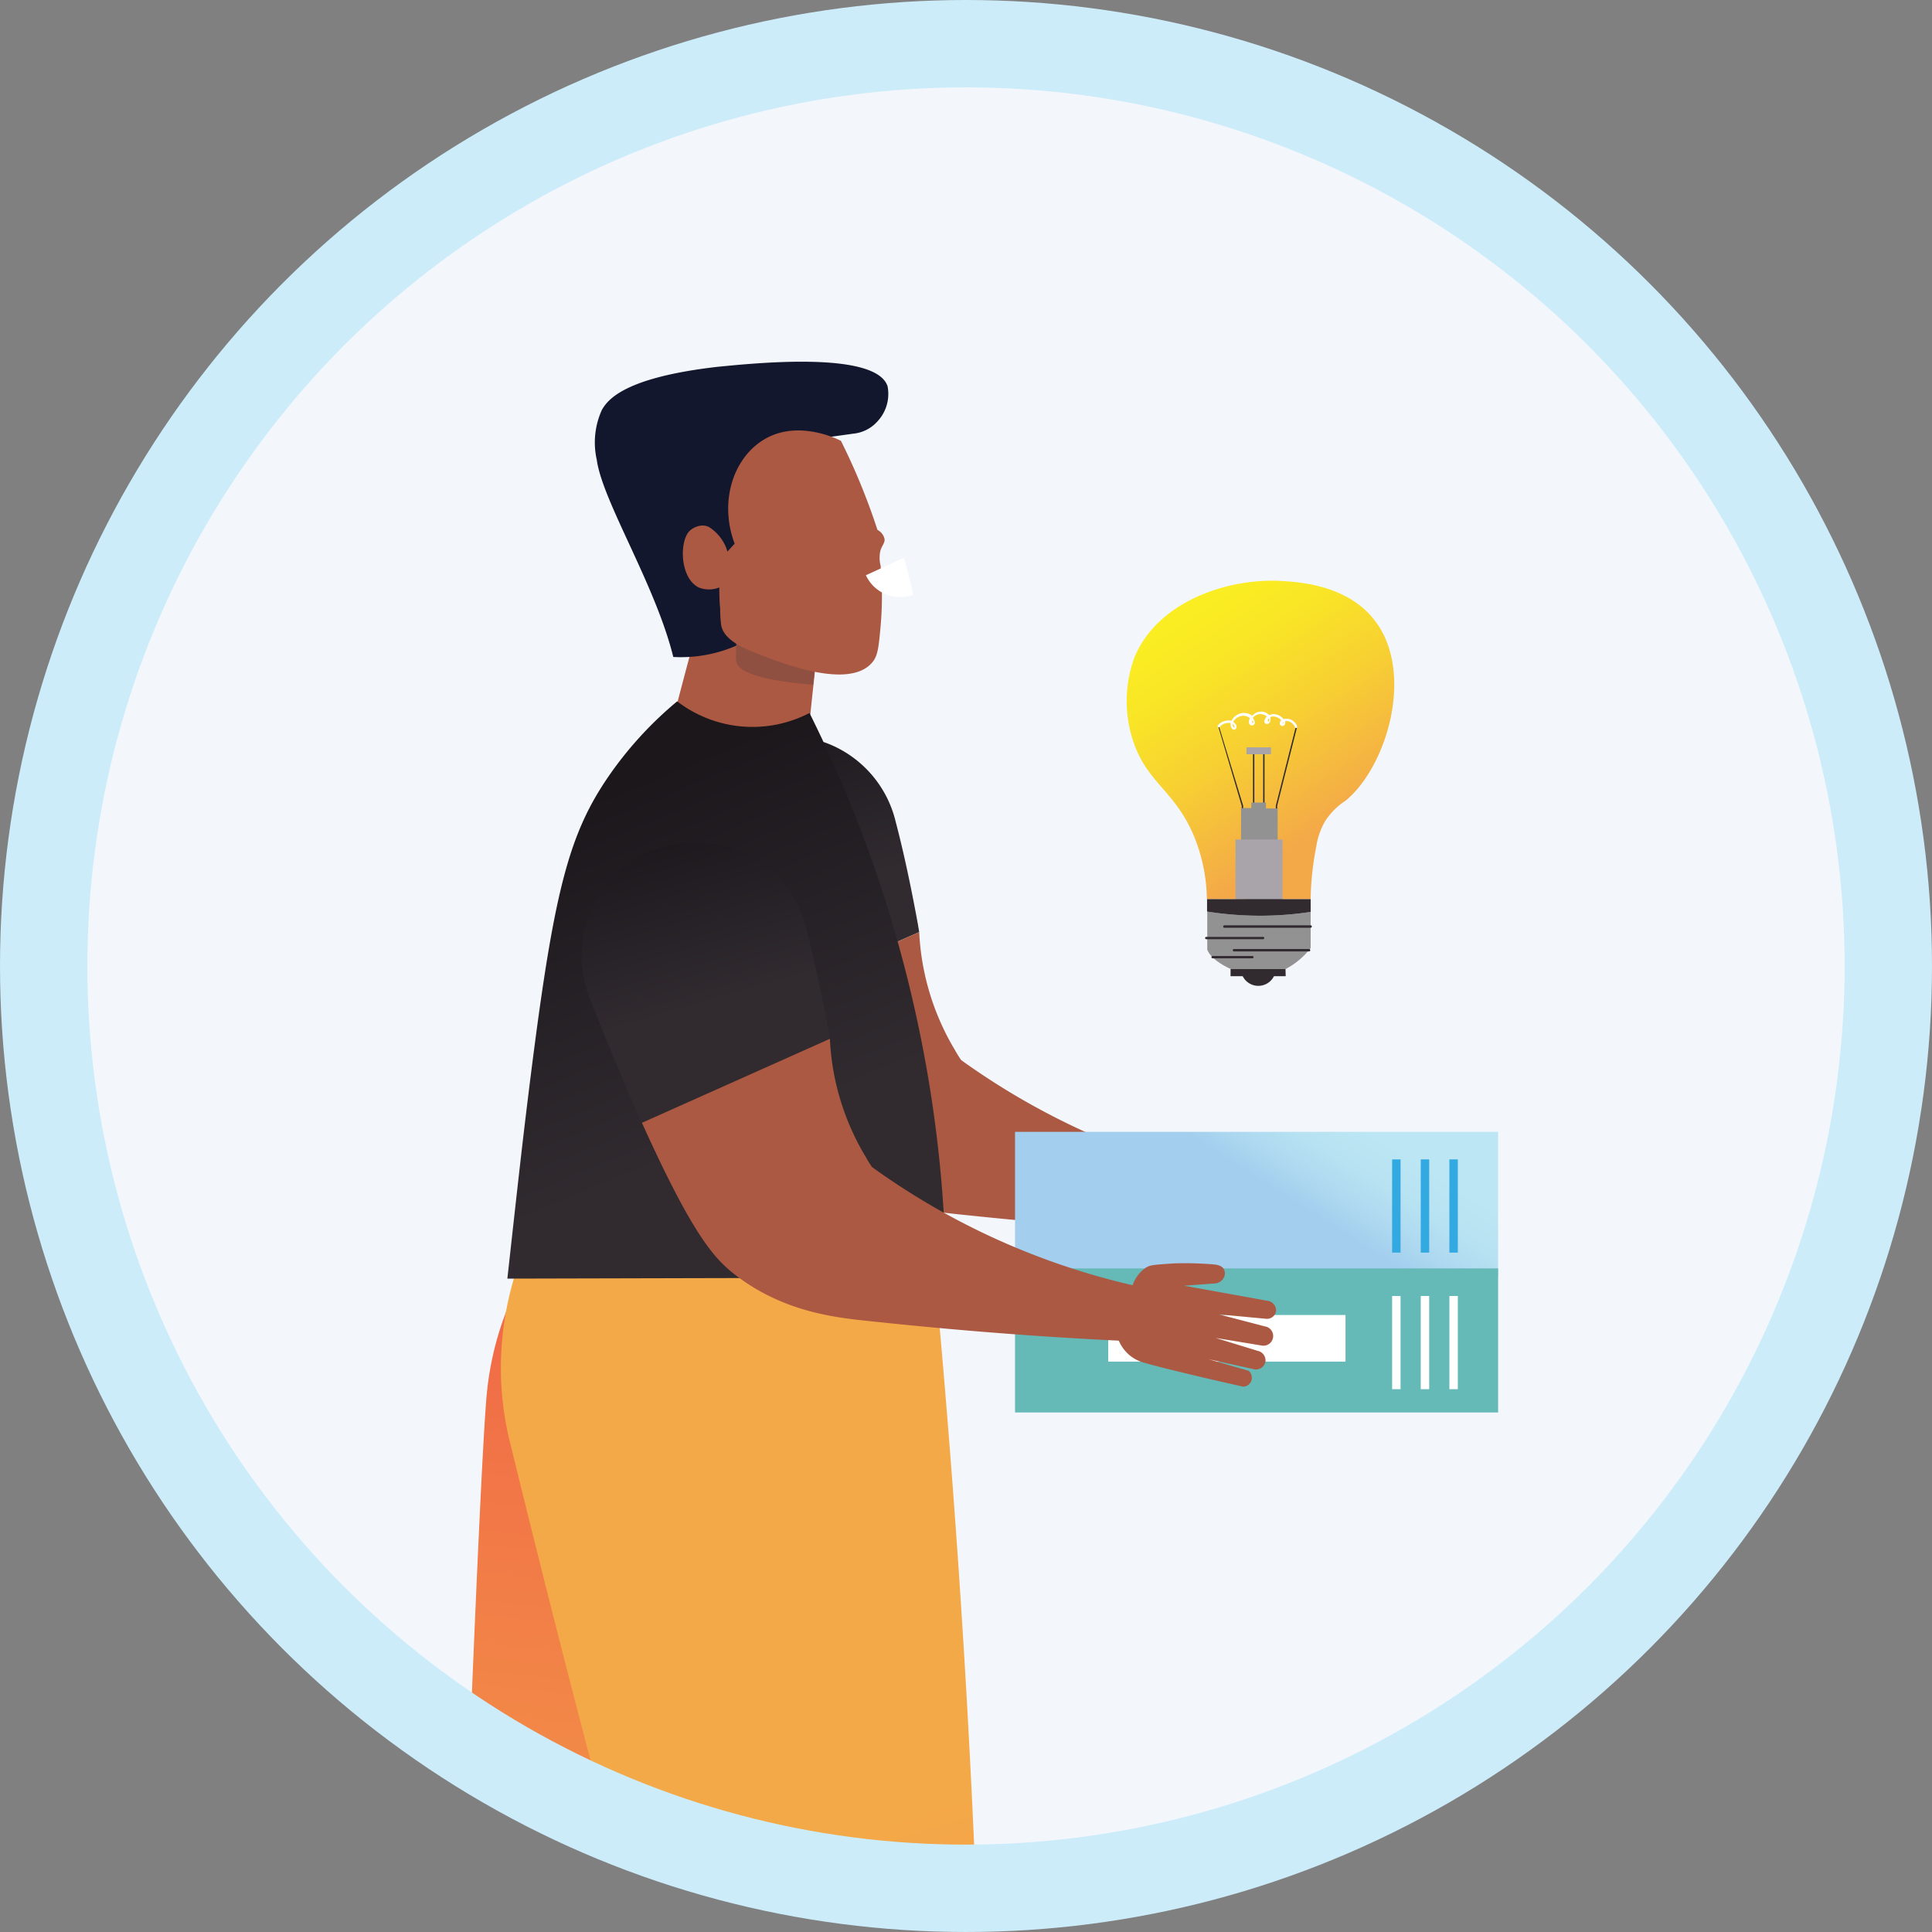 <svg id="Layer_1" data-name="Layer 1" xmlns="http://www.w3.org/2000/svg" xmlns:xlink="http://www.w3.org/1999/xlink" viewBox="0 0 199 199">
  <rect x="0" y="0" width="199" height="199" fill="#808080" stroke="none"/>
  <defs>
    <style>
      .cls-1, .cls-44 {
        fill: none;
      }

      .cls-2 {
        clip-path: url(#clip-path);
      }

      .cls-3 {
        fill: #f9bfc2;
      }

      .cls-4 {
        clip-path: url(#clip-path-2);
      }

      .cls-5 {
        fill: #7acab7;
      }

      .cls-6 {
        fill: #79cab9;
      }

      .cls-7 {
        fill: #78caba;
      }

      .cls-8 {
        fill: #77cabb;
      }

      .cls-9 {
        fill: #76cabc;
      }

      .cls-10 {
        fill: #75cabd;
      }

      .cls-11 {
        fill: #75cabe;
      }

      .cls-12 {
        fill: #74cabf;
      }

      .cls-13 {
        fill: #73cac0;
      }

      .cls-14 {
        fill: #72cac1;
      }

      .cls-15 {
        fill: #72cac2;
      }

      .cls-16 {
        fill: #71c9c3;
      }

      .cls-17 {
        fill: #70c9c3;
      }

      .cls-18 {
        fill: #70c9c4;
      }

      .cls-19 {
        fill: #6fc9c5;
      }

      .cls-20 {
        fill: #6ec9c5;
      }

      .cls-21 {
        fill: #6ec9c6;
      }

      .cls-22 {
        fill: #6dc9c7;
      }

      .cls-23 {
        fill: #312b30;
      }

      .cls-24 {
        clip-path: url(#clip-path-3);
      }

      .cls-25 {
        fill: url(#linear-gradient);
      }

      .cls-26 {
        fill: url(#linear-gradient-2);
      }

      .cls-27 {
        clip-path: url(#clip-path-4);
      }

      .cls-28 {
        fill: #f3f7fc;
      }

      .cls-29 {
        fill: url(#linear-gradient-3);
      }

      .cls-30 {
        fill: #ab5943;
      }

      .cls-31 {
        fill: url(#linear-gradient-4);
      }

      .cls-32 {
        fill: url(#linear-gradient-5);
      }

      .cls-33 {
        fill: #12172d;
      }

      .cls-34 {
        fill: #8f4f41;
      }

      .cls-35 {
        fill: #fff;
      }

      .cls-36 {
        fill: url(#linear-gradient-6);
      }

      .cls-37 {
        fill: url(#linear-gradient-7);
      }

      .cls-38 {
        fill: url(#linear-gradient-8);
      }

      .cls-39 {
        fill: #32a9e0;
      }

      .cls-40 {
        fill: url(#linear-gradient-9);
      }

      .cls-41 {
        fill: #939292;
      }

      .cls-42 {
        fill: url(#linear-gradient-10);
      }

      .cls-43 {
        fill: #a9a4a9;
      }

      .cls-44 {
        stroke: #ccecfa;
        stroke-miterlimit: 10;
        stroke-width: 9px;
      }
    </style>
    <clipPath id="clip-path">
      <circle class="cls-1" cx="9.31" cy="-165.7" r="95"/>
    </clipPath>
    <clipPath id="clip-path-2">
      <path class="cls-1" d="M40.88,3A61.65,61.65,0,0,0,47.77.57a1.49,1.49,0,0,0-.59-.31c-3.92-.86-7-1.52-8.91-2l-2.9-.45c-1.42-.22-2.15-.36-2.73.08-.41.31-.27.55-.83,1.1A2.67,2.67,0,0,1,30-.09a2.37,2.37,0,0,1-1.59-.56s-2.31,2.43.24,6.36c.7-.07,1.7-.19,2.88-.38A63.59,63.59,0,0,0,40.88,3Z"/>
    </clipPath>
    <clipPath id="clip-path-3">
      <circle class="cls-1" cx="240.58" cy="-165.7" r="95"/>
    </clipPath>
    <linearGradient id="linear-gradient" x1="1902.3" y1="28.57" x2="1921.13" y2="28.57" gradientTransform="matrix(-1, 0, 0, 1, 2117.08, 0)" gradientUnits="userSpaceOnUse">
      <stop offset="0.35" stop-color="#f5a948"/>
      <stop offset="1" stop-color="#f26c47"/>
    </linearGradient>
    <linearGradient id="linear-gradient-2" x1="1876.44" y1="-55.67" x2="1922.97" y2="-55.67" gradientTransform="matrix(-1, 0, 0, 1, 2117.08, 0)" gradientUnits="userSpaceOnUse">
      <stop offset="0.35" stop-color="#312b30"/>
      <stop offset="1" stop-color="#1b171b"/>
    </linearGradient>
    <clipPath id="clip-path-4">
      <circle class="cls-1" cx="99.5" cy="99.5" r="95"/>
    </clipPath>
    <linearGradient id="linear-gradient-3" x1="2246.5" y1="-1505.23" x2="2233.83" y2="-1531.29" gradientTransform="translate(-2384.85 1203.05) rotate(9.8)" xlink:href="#linear-gradient-2"/>
    <linearGradient id="linear-gradient-4" x1="2761.7" y1="793.16" x2="2800.88" y2="661.5" gradientTransform="translate(-2802.57 -0.02) rotate(-10.52)" gradientUnits="userSpaceOnUse">
      <stop offset="0.35" stop-color="#f4a948"/>
      <stop offset="1" stop-color="#f16b47"/>
    </linearGradient>
    <linearGradient id="linear-gradient-5" x1="2768.06" y1="-549.99" x2="2840.39" y2="-433.9" gradientTransform="translate(-2743.43 -18.37) rotate(14.51)" xlink:href="#linear-gradient-4"/>
    <linearGradient id="linear-gradient-6" x1="2866.62" y1="136.84" x2="2844.17" y2="82.55" gradientTransform="translate(-2784.45)" xlink:href="#linear-gradient-2"/>
    <linearGradient id="linear-gradient-7" x1="117.66" y1="142.55" x2="136.21" y2="113.3" gradientUnits="userSpaceOnUse">
      <stop offset="0.7" stop-color="#a3ceee"/>
      <stop offset="0.75" stop-color="#aad5ef"/>
      <stop offset="0.88" stop-color="#b7e2f2"/>
      <stop offset="1" stop-color="#bce6f3"/>
    </linearGradient>
    <linearGradient id="linear-gradient-8" x1="108.53" y1="173.06" x2="230.29" y2="-30.82" gradientUnits="userSpaceOnUse">
      <stop offset="0.56" stop-color="#65b9b7"/>
      <stop offset="0.69" stop-color="#6abcb7"/>
      <stop offset="0.84" stop-color="#77c3b7"/>
      <stop offset="1" stop-color="#8ed0b8"/>
      <stop offset="1" stop-color="#8ed0b8"/>
    </linearGradient>
    <linearGradient id="linear-gradient-9" x1="2239.32" y1="-1492.79" x2="2226.65" y2="-1518.86" gradientTransform="translate(-2384.85 1203.05) rotate(9.8)" xlink:href="#linear-gradient-2"/>
    <linearGradient id="linear-gradient-10" x1="122.92" y1="63.16" x2="137.91" y2="85.65" gradientUnits="userSpaceOnUse">
      <stop offset="0" stop-color="#faed22"/>
      <stop offset="0.21" stop-color="#f9e526"/>
      <stop offset="0.52" stop-color="#f7d032"/>
      <stop offset="0.91" stop-color="#f4ad46"/>
      <stop offset="0.95" stop-color="#f4a948"/>
    </linearGradient>
  </defs>
  <g class="cls-2">
    <g>
      <path class="cls-3" d="M33-2.06q-2.33-8.09-4.63-16.16l-8.57,2.59L28.66.05A2.85,2.85,0,0,0,31.89.1,2.92,2.92,0,0,0,33-2.06Z"/>
      <g class="cls-4">
        <rect class="cls-5" x="26.13" y="-2.53" width="1.35" height="8.24"/>
        <rect class="cls-5" x="27.48" y="-2.53" width="0.88" height="8.24"/>
        <rect class="cls-6" x="28.36" y="-2.53" width="0.88" height="8.24"/>
        <rect class="cls-7" x="29.24" y="-2.53" width="0.88" height="8.24"/>
        <rect class="cls-8" x="30.13" y="-2.53" width="0.88" height="8.24"/>
        <rect class="cls-9" x="31.01" y="-2.53" width="0.88" height="8.24"/>
        <rect class="cls-10" x="31.89" y="-2.53" width="0.88" height="8.24"/>
        <rect class="cls-11" x="32.77" y="-2.53" width="0.88" height="8.24"/>
        <rect class="cls-12" x="33.65" y="-2.53" width="0.88" height="8.24"/>
        <rect class="cls-13" x="34.54" y="-2.53" width="0.88" height="8.24"/>
        <rect class="cls-14" x="35.42" y="-2.53" width="0.88" height="8.24"/>
        <rect class="cls-15" x="36.3" y="-2.53" width="0.88" height="8.24"/>
        <rect class="cls-16" x="37.18" y="-2.53" width="0.88" height="8.24"/>
        <rect class="cls-17" x="38.06" y="-2.53" width="0.88" height="8.24"/>
        <rect class="cls-18" x="38.95" y="-2.53" width="0.88" height="8.24"/>
        <rect class="cls-19" x="39.83" y="-2.53" width="0.88" height="8.24"/>
        <rect class="cls-19" x="40.71" y="-2.53" width="0.88" height="8.24"/>
        <rect class="cls-20" x="41.59" y="-2.53" width="0.88" height="8.24"/>
        <rect class="cls-21" x="42.48" y="-2.53" width="0.88" height="8.24"/>
        <rect class="cls-21" x="43.36" y="-2.53" width="0.88" height="8.24"/>
        <rect class="cls-22" x="44.24" y="-2.53" width="0.88" height="8.24"/>
        <rect class="cls-22" x="45.12" y="-2.53" width="0.88" height="8.24"/>
        <rect class="cls-22" x="46" y="-2.53" width="0.88" height="8.24"/>
        <rect class="cls-22" x="46.89" y="-2.53" width="0.88" height="8.24"/>
      </g>
      <path class="cls-23" d="M47.77.57A61.65,61.65,0,0,1,40.88,3a63.59,63.59,0,0,1-9.32,2.31c-1.18.19-2.18.31-2.88.38,0,0-.76,1.76,1.46,2.27L48.27,2A1.56,1.56,0,0,0,48,.86,1.48,1.48,0,0,0,47.77.57Z"/>
    </g>
  </g>
  <g class="cls-24">
    <g>
      <path class="cls-3" d="M202.6,26.86q1.08-7.58,2.17-15.15l-8.42-.79,1.53,16.31Z"/>
      <path class="cls-25" d="M207.87,32.13a58.92,58.92,0,0,0,6.91,0c-2.8-2.32-6.22-3.94-7.71-5.09-1.17-.49-3.87-2.51-4.88-2.13-1,.94-3.36,1.67-4.19-.06,0,0-2.84,1.41-1.83,5.73A57.69,57.69,0,0,0,207.87,32.13Z"/>
      <path class="cls-23" d="M214.78,32.17a68.68,68.68,0,0,1-18.61-1.55s-1.24,1.32.57,2.48l18,.47A1.53,1.53,0,0,0,214.78,32.17Z"/>
      <path class="cls-26" d="M198.1-124.88a23,23,0,0,1,3.92-6.57l38.62-1.65A1161.62,1161.62,0,0,1,206,21.76l-10.05-1.28c.16-68.35-4.41-42.37.41-136.17A30.16,30.16,0,0,1,198.1-124.88Z"/>
    </g>
  </g>
  <g>
    <g class="cls-27">
      <circle class="cls-28" cx="99.5" cy="99.5" r="95"/>
      <g>
        <path class="cls-29" d="M94.55,95.22C93.78,91,93,87.46,92.26,84.65a11.53,11.53,0,0,0-7.09-8.1,12.62,12.62,0,0,0-7.88-.28q-.42.12-.81.27a11.67,11.67,0,0,0-6.56,15.23c1.86,4.77,3.6,8.83,5,12.06l.36.78L94.68,96C94.63,95.71,94.59,95.47,94.55,95.22Z"/>
        <path class="cls-30" d="M140.33,126.59a1,1,0,0,0-.86-1l-4.74-1.25,4.89.47a.92.92,0,0,0,.18-1.84l-8.67-1.57,3.13-.23a1.17,1.17,0,0,0,1-.71,1,1,0,0,0-.05-.78c-.26-.42-.87-.47-1.27-.49a35.89,35.89,0,0,0-3.79-.09c-2.24.13-2.53.18-2.94.43a3.59,3.59,0,0,0-1.4,1.82A75,75,0,0,1,99,109.19c-.21-.31-.42-.63-.62-1A26,26,0,0,1,94.68,96l-19.36,8.65c5.21,11.53,7.41,14,9.7,15.74,4.74,3.6,9.78,4.26,13.28,4.64,6.73.72,15.58,1.54,26.14,2.05a3.83,3.83,0,0,0,1,1.46,4.16,4.16,0,0,0,1.6.84c1.33.38,5.09,1.32,10.17,2.44a.93.93,0,0,0,.56-1.65l-4.14-1.2,4.53.95a1,1,0,0,0,1.32-.72,1,1,0,0,0-.63-1.09l-4.5-1.37,4.8.79A1,1,0,0,0,140.33,126.59Z"/>
        <path class="cls-31" d="M52.29,134.71a33.94,33.94,0,0,1,6.48-10.21l34.89,7A263.68,263.68,0,0,1,88,176.37c-2.65,12.37-5.87,21.22-11.78,40.17C69.55,238,62.53,258.48,55.33,278l-10.62-1.53c.15-8.53.45-21.23,1.08-36.69.71-17.25.88-14.84,1.32-26.89,0,0,2.14-58.83,3-69,.09-1,.21-1.87.26-2.16A31.82,31.82,0,0,1,52.29,134.71Z"/>
        <path class="cls-32" d="M51.64,139.19a32.48,32.48,0,0,1,2.82-11.61l41.59,1.12c2.44,25.6,4.22,52.71,5,81.18.65,22.38.66,43.93.17,64.56l-10.59,1.69q-5-17.13-11-35.19Q75,226.71,70,213.29s-4.73-12.79-17.48-64.77A31.59,31.59,0,0,1,51.64,139.19Z"/>
        <path class="cls-30" d="M72.32,62.81a17,17,0,0,1,7.21,1.3A16.79,16.79,0,0,1,84.17,67q-.42,3.84-.82,7.68a15.6,15.6,0,0,1-7.8.38,15.39,15.39,0,0,1-5.82-2.54Q71,67.67,72.32,62.81Z"/>
        <path class="cls-33" d="M69.35,67.67a14.33,14.33,0,0,0,6.29-1.08c6.21-2.63,5.63-12.48,6-21.05l6.24-.87a3.83,3.83,0,0,0,2.54-1.31,4.13,4.13,0,0,0,1-3.58c-1.24-3.73-14.22-2.31-17.49-2C64.32,38.88,62.61,41.16,62,42.21a8.11,8.11,0,0,0-.53,5.16C62.06,51.64,67.52,60.24,69.35,67.67Z"/>
        <path class="cls-34" d="M84.17,67a16.54,16.54,0,0,0-2.79-2,10.59,10.59,0,0,0-5.63-1c0,.42.07,1.06.09,1.85,0,1.51-.09,2,0,2.28.16.88,1.71,1.89,7.92,2.4C83.88,69.38,84,68.2,84.17,67Z"/>
        <path class="cls-30" d="M74.09,60.51a2.86,2.86,0,0,1-2.12,0c-2-1-2-4.9-.89-5.87a2.09,2.09,0,0,1,1.26-.51,1.56,1.56,0,0,1,.68.15,4.51,4.51,0,0,1,1.91,2.53l.74-.81C74,51.55,75.61,46.9,79,45.1s7.29.13,7.62.31c.59,1.19,1.19,2.46,1.76,3.82.79,1.87,1.45,3.66,2,5.35a1.39,1.39,0,0,1,.73.93c.05.4-.23.63-.41,1.15a3.18,3.18,0,0,0,0,1.58,35,35,0,0,1,0,6.3c-.18,2-.27,2.95-.79,3.61-2.35,3-9.55.12-12.33-1-1.24-.49-3-1.31-3.29-2.71a12.32,12.32,0,0,1-.11-1.74C74.09,61.8,74.09,61,74.09,60.51Z"/>
        <path class="cls-35" d="M89.19,59.25a3.85,3.85,0,0,0,4.85,2l-.24-1.11c-.14-.67-.4-1.65-.71-2.68Z"/>
        <path class="cls-36" d="M52.26,131.7l45.19-.11a132.85,132.85,0,0,0-2.6-24.68A134.58,134.58,0,0,0,83.38,73.44a12.74,12.74,0,0,1-13.63-1.2,38.24,38.24,0,0,0-7.18,7.89c-4.29,6.32-5.72,12.65-8.37,34.44C53.64,119.18,53,125,52.26,131.7Z"/>
        <g>
          <rect class="cls-37" x="104.55" y="116.58" width="49.76" height="14.84"/>
          <rect class="cls-38" x="104.55" y="130.65" width="49.76" height="14.84"/>
          <rect class="cls-35" x="114.15" y="135.45" width="24.44" height="4.8"/>
          <rect class="cls-35" x="143.39" y="133.49" width="0.87" height="9.6"/>
          <rect class="cls-35" x="146.34" y="133.49" width="0.87" height="9.6"/>
          <rect class="cls-35" x="149.29" y="133.49" width="0.87" height="9.6"/>
          <rect class="cls-39" x="143.39" y="119.42" width="0.87" height="9.6"/>
          <rect class="cls-39" x="146.34" y="119.42" width="0.87" height="9.6"/>
          <rect class="cls-39" x="149.29" y="119.42" width="0.87" height="9.6"/>
        </g>
        <path class="cls-40" d="M85.35,106.25c-.76-4.18-1.58-7.76-2.29-10.57A11.52,11.52,0,0,0,76,87.58a12.58,12.58,0,0,0-7.89-.27l-.81.26a11.69,11.69,0,0,0-6.56,15.23c1.86,4.78,3.6,8.83,5,12.06.12.28.23.52.35.78L85.48,107C85.44,106.74,85.4,106.51,85.35,106.25Z"/>
        <path class="cls-30" d="M131.14,137.62a1,1,0,0,0-.86-1l-4.74-1.24,4.89.46a.94.94,0,0,0,1-.76,1,1,0,0,0-.79-1.08l-8.68-1.57,3.14-.23a1.12,1.12,0,0,0,1-.7.92.92,0,0,0-.05-.79c-.25-.42-.86-.46-1.26-.49a36.09,36.09,0,0,0-3.8-.09c-2.23.14-2.53.18-2.94.43a3.61,3.61,0,0,0-1.39,1.82,74.47,74.47,0,0,1-26.84-12.17c-.21-.31-.42-.62-.62-1A25.86,25.86,0,0,1,85.48,107l-19.36,8.65c5.22,11.53,7.42,14,9.71,15.74,4.73,3.6,9.78,4.27,13.27,4.64,6.74.72,15.58,1.55,26.14,2.06a4,4,0,0,0,1.06,1.46,4,4,0,0,0,1.6.83c1.33.38,5.08,1.32,10.16,2.45a.94.94,0,0,0,.84-.63,1,1,0,0,0-.27-1l-4.15-1.2,4.54,1a1,1,0,0,0,1.32-.73,1,1,0,0,0-.63-1.08l-4.5-1.38,4.79.79A1,1,0,0,0,131.14,137.62Z"/>
      </g>
      <g>
        <path class="cls-41" d="M135,93.93v3.72a8,8,0,0,1-2.57,2.16h-5.66s-2-.85-2.42-2V93.89A34.82,34.82,0,0,0,135,93.93Z"/>
        <path class="cls-23" d="M132.41,99.81h-5.66v.74H128a1.8,1.8,0,0,0,3.22,0h1.21Z"/>
        <path class="cls-42" d="M138.63,82.45a7.2,7.2,0,0,0-2.14,2.13,7.42,7.42,0,0,0-.91,2.61,30,30,0,0,0-.58,5.42H124.31A17.61,17.61,0,0,0,123,86.17c-1.91-4.62-4.7-5.45-6.17-9.51a13.12,13.12,0,0,1,0-8.9c2.38-5.84,9.72-8.28,15.3-7.91,1.78.11,6.75.44,9.51,4.11C145.71,69.31,142.87,78.92,138.63,82.45Z"/>
        <g>
          <path class="cls-23" d="M125.5,74.8h0a.07.07,0,0,0,0,.09L127.9,83V86.3l3.65,0V83l2.06-8.14a.07.07,0,0,0-.14,0L131.41,83v3.16l-3.36,0V83l-2.48-8.15A.07.07,0,0,0,125.5,74.8Z"/>
          <path class="cls-23" d="M129.13,77.42a.08.08,0,0,0-.07.08v5.14a.07.07,0,0,0,.14,0V77.5A.08.08,0,0,0,129.13,77.42Z"/>
          <path class="cls-23" d="M130.18,77.42a.08.08,0,0,0-.07.08v5.14a.07.07,0,0,0,.14,0V77.5A.08.08,0,0,0,130.18,77.42Z"/>
        </g>
        <rect class="cls-43" x="128.39" y="76.98" width="2.52" height="0.71"/>
        <polygon class="cls-41" points="128.89 82.67 130.4 82.67 130.4 83.27 131.6 83.27 131.6 86.57 127.83 86.53 127.83 83.23 128.89 83.23 128.89 82.67"/>
        <polygon class="cls-43" points="127.26 92.61 127.26 86.47 132.1 86.47 132.1 92.77 127.26 92.61"/>
        <path class="cls-35" d="M127.11,75.16h0c-.24,0-.33-.34-.34-.38a.76.76,0,0,1,0-.3,1.24,1.24,0,0,0-.47,0,1.17,1.17,0,0,0-.68.41.13.13,0,0,1-.19-.17,1.44,1.44,0,0,1,.83-.48,1.47,1.47,0,0,1,.59,0,1.43,1.43,0,0,1,.67-.66,1.37,1.37,0,0,1,1.46.15A1.24,1.24,0,0,1,130,73.3a1.21,1.21,0,0,1,.74.36,1.32,1.32,0,0,1,.41-.11,1.38,1.38,0,0,1,1.06.52,1.16,1.16,0,0,1,.75.05,1.31,1.31,0,0,1,.66.7.12.12,0,1,1-.23.09,1.05,1.05,0,0,0-.52-.56.91.91,0,0,0-.51-.06.41.41,0,0,1,0,.3.31.31,0,0,1-.34.18.27.27,0,0,1-.2-.21.4.4,0,0,1,.15-.36,1.11,1.11,0,0,0-.84-.4.72.72,0,0,0-.28.07.53.53,0,0,1,0,.12.49.49,0,0,1-.17.52.3.3,0,0,1-.37,0c-.14-.14-.06-.36,0-.45a.76.76,0,0,1,.18-.25,1,1,0,0,0-.56-.25,1,1,0,0,0-.89.38c.17.23.28.52.14.68a.29.29,0,0,1-.19.1.38.38,0,0,1-.24-.07c-.19-.16-.1-.49,0-.68l0,0a1.1,1.1,0,0,0-1.19-.12,1.21,1.21,0,0,0-.55.52.6.6,0,0,1,.23.19.41.41,0,0,1,.1.44A.32.32,0,0,1,127.11,75.16Zm-.13-.6a.29.29,0,0,0,0,.16c0,.1.08.2.12.2a.09.09,0,0,0,.06,0s0-.08-.07-.2A.43.43,0,0,0,127,74.56Zm5.2-.16a.19.19,0,0,0-.05.11l0,0,.06,0A.33.33,0,0,0,132.18,74.4ZM129,74.18c0,.12-.05.23,0,.26a.09.09,0,0,0,.1,0A.46.46,0,0,0,129,74.18Zm1.71-.18a.71.71,0,0,0-.1.14.33.33,0,0,0,0,.17.08.08,0,0,0,.08,0c.06,0,.07-.17.05-.27Z"/>
        <g>
          <path class="cls-23" d="M135,95.56h-8.89a.12.12,0,0,1-.12-.13.12.12,0,0,1,.12-.12H135a.12.12,0,0,1,.12.12A.12.12,0,0,1,135,95.56Z"/>
          <path class="cls-23" d="M130.1,96.74h-5.85a.12.12,0,0,1,0-.24h5.85a.12.12,0,0,1,0,.24Z"/>
          <path class="cls-23" d="M134.84,98H127.1a.12.12,0,0,1-.12-.12.12.12,0,0,1,.12-.13h7.74a.12.12,0,0,1,.12.13A.12.12,0,0,1,134.84,98Z"/>
          <path class="cls-23" d="M129,98.71h-4.1a.12.12,0,1,1,0-.24H129a.12.12,0,1,1,0,.24Z"/>
        </g>
        <path class="cls-23" d="M124.33,93.89V92.61H135v1.32A34.82,34.82,0,0,1,124.33,93.89Z"/>
      </g>
    </g>
    <circle class="cls-44" cx="99.5" cy="99.5" r="95"/>
  </g>
</svg>
